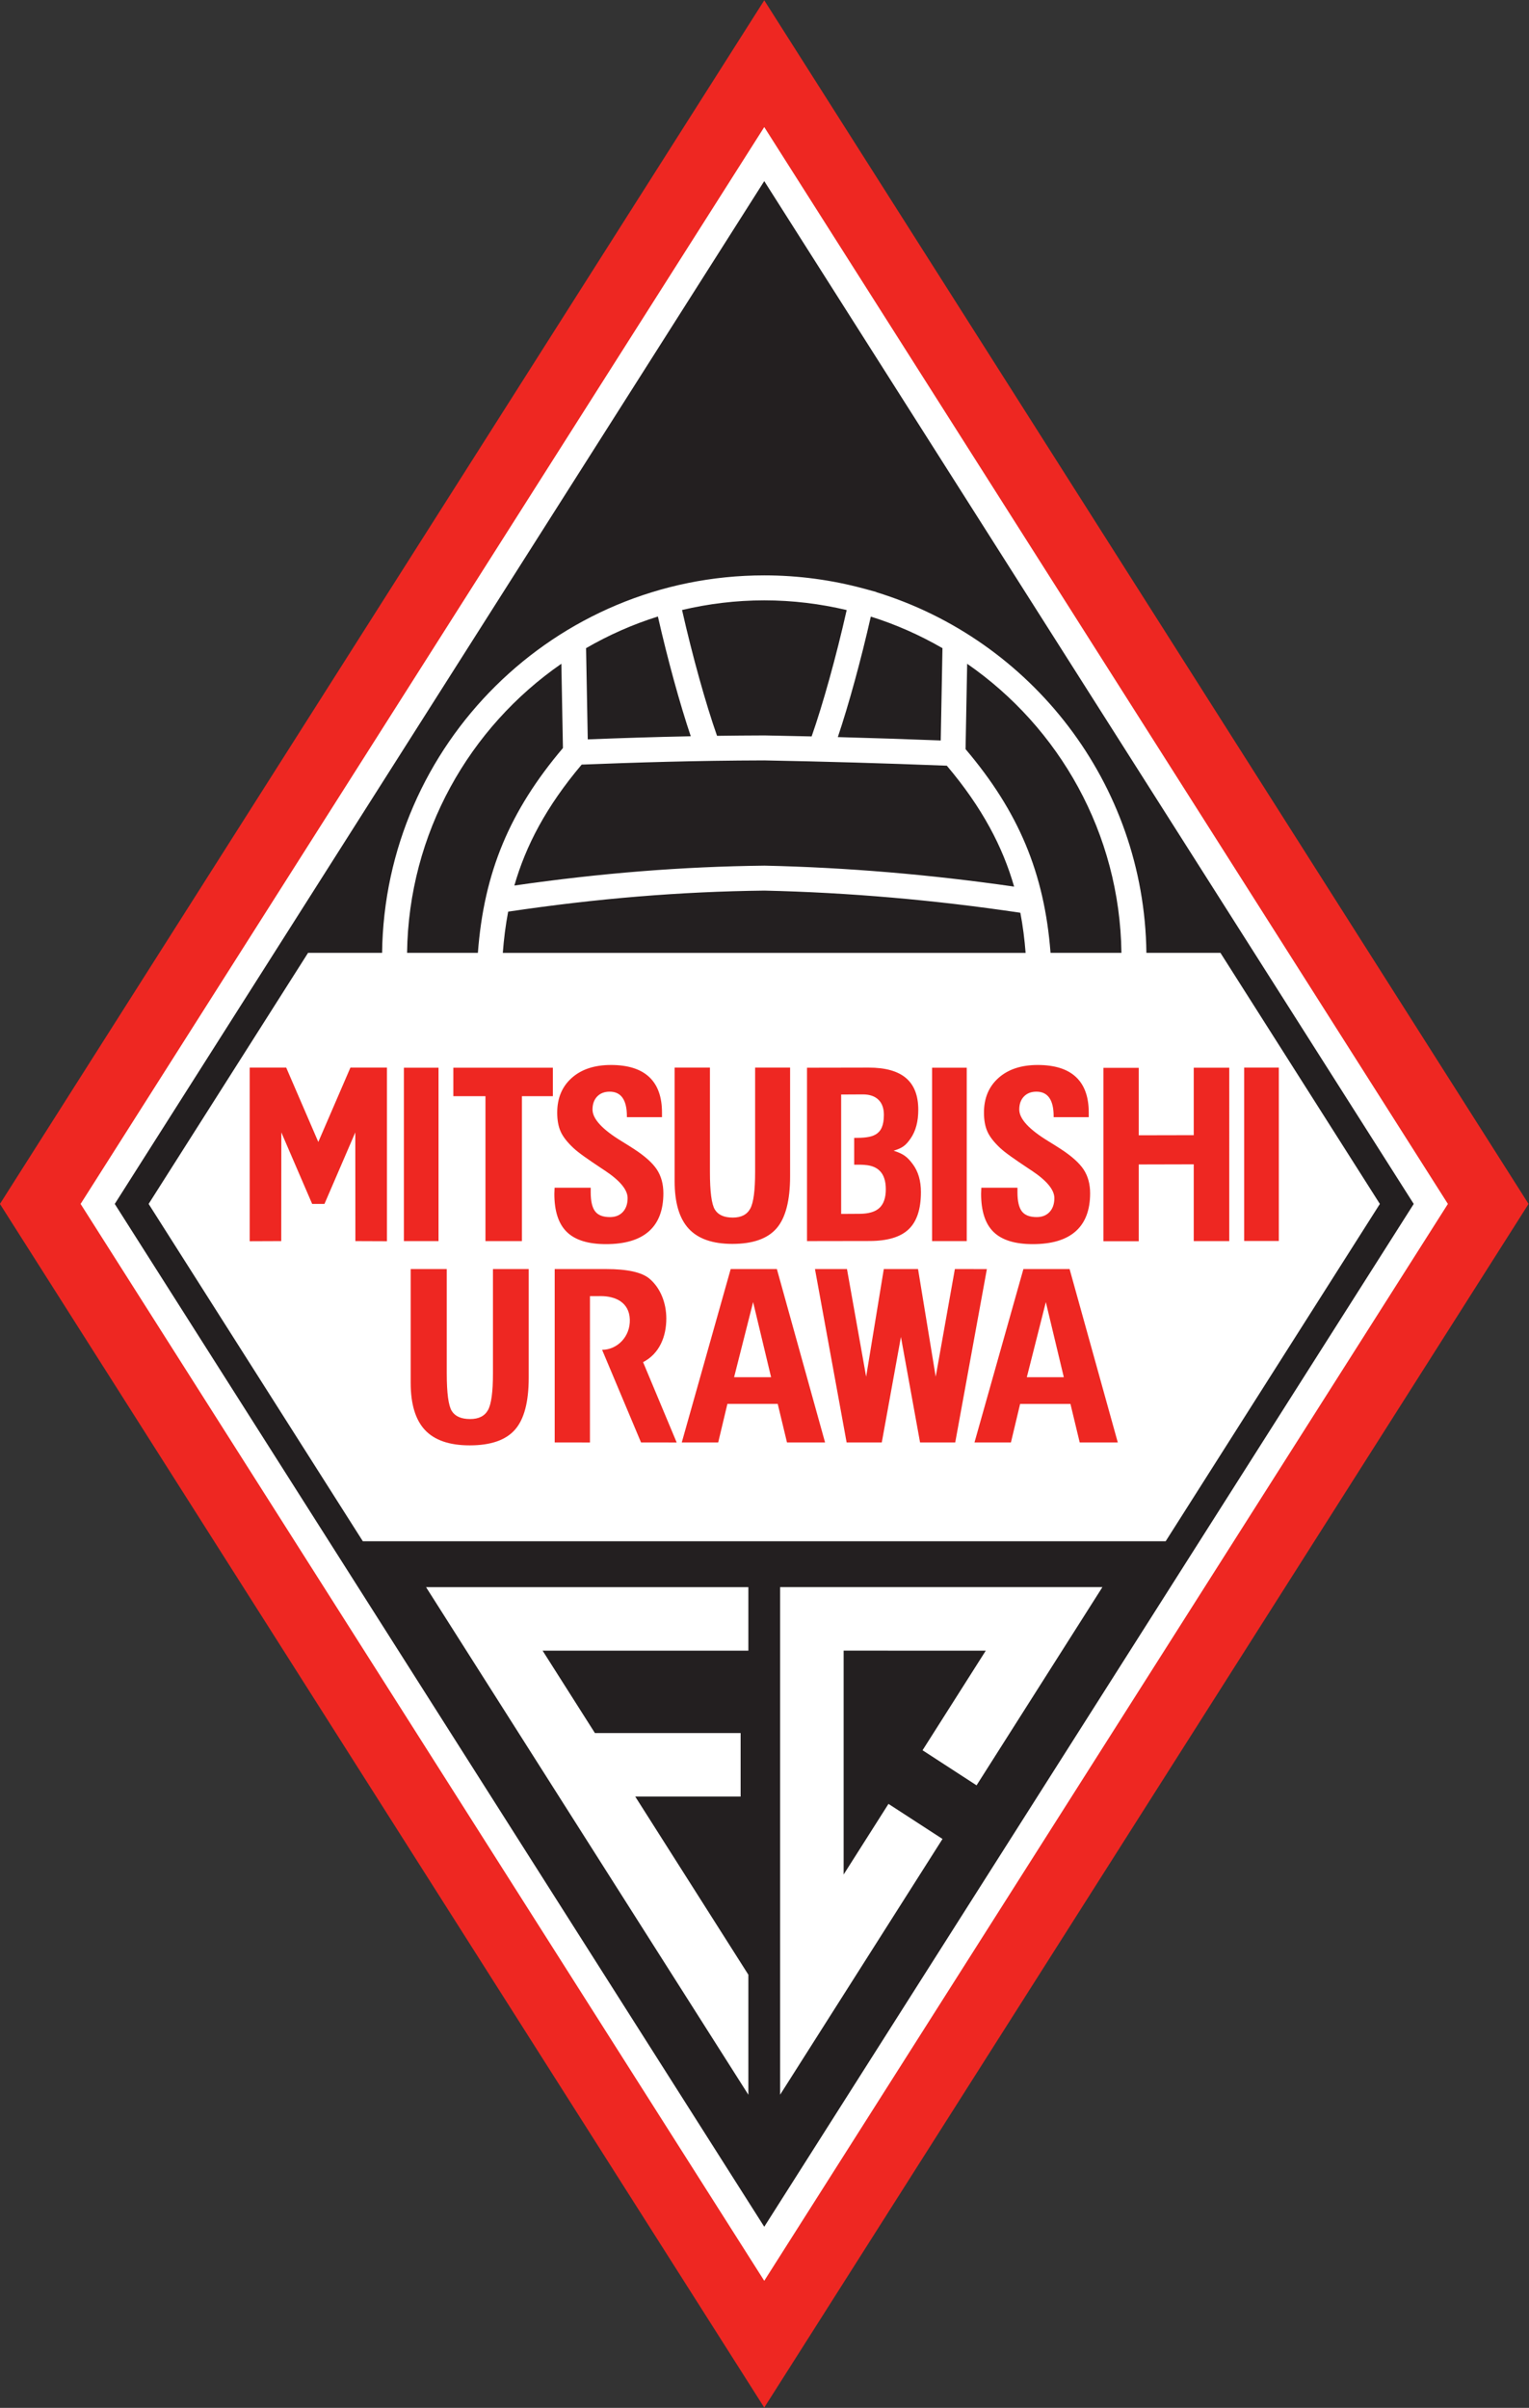 <?xml version="1.0" encoding="UTF-8" standalone="no"?>
<svg
   xmlns:dc="http://purl.org/dc/elements/1.1/"
   xmlns:cc="http://creativecommons.org/ns#"
   xmlns:rdf="http://www.w3.org/1999/02/22-rdf-syntax-ns#"
   xmlns:svg="http://www.w3.org/2000/svg"
   xmlns="http://www.w3.org/2000/svg"
   xmlns:sodipodi="http://sodipodi.sourceforge.net/DTD/sodipodi-0.dtd"
   xmlns:inkscape="http://www.inkscape.org/namespaces/inkscape"
   version="1.1"
   id="svg2"
   xml:space="preserve"
   width="317.438"
   height="500"
   viewBox="0 0 317.438 500"
   sodipodi:docname="UrawaRedDiamonds_logo 1995.svg"
   inkscape:version="1.0.1 (3bc2e813f5, 2020-09-07)"><rect x="0" y="0" width="317.438" height="500" fill="#333333" stroke="none"/><defs
     id="defs6" /><sodipodi:namedview
     pagecolor="#ffffff"
     bordercolor="#666666"
     borderopacity="1"
     objecttolerance="10"
     gridtolerance="10"
     guidetolerance="10"
     inkscape:pageopacity="0"
     inkscape:pageshadow="2"
     inkscape:window-width="3840"
     inkscape:window-height="2068"
     id="namedview4"
     showgrid="false"
     fit-margin-top="0"
     fit-margin-left="0"
     fit-margin-right="0"
     fit-margin-bottom="0"
     inkscape:zoom="3.3870052"
     inkscape:cx="420.36017"
     inkscape:cy="357.07702"
     inkscape:window-x="-12"
     inkscape:window-y="-12"
     inkscape:window-maximized="1"
     inkscape:current-layer="g10" /><g
     id="g10"
     inkscape:groupmode="layer"
     inkscape:label="ink_ext_XXXXXX"
     transform="matrix(1.333,0,0,-1.333,-49.666,253.984)"><path
       d="M 37.249,2.988 156.289,190.488 275.328,2.988 156.289,-184.512 37.249,2.988"
       style="fill:#ee2722;fill-opacity:1;fill-rule:evenodd;stroke:none;stroke-width:0.2"
       id="path16" /><path
       d="M 262.764,2.988 156.289,-164.766 49.813,2.988 156.289,170.742 262.764,2.988"
       style="fill:#ffffff;fill-opacity:1;fill-rule:evenodd;stroke:none;stroke-width:0.2"
       id="path18" /><path
       d="M 257.444,2.988 156.289,-156.348 55.132,2.988 156.289,162.324 257.444,2.988"
       style="fill:#231f20;fill-opacity:1;fill-rule:evenodd;stroke:none;stroke-width:0.2"
       id="path20" /><path
       d="m 190.793,-66.6 -9.85,-15.518 8.413,-5.464 19.601,30.878 h -50.195 v -79.068 l 25.29,39.837 -8.415,5.464 -6.983,-11.001 v 34.873 z m -36.979,-50.481 -17.617,27.749 h 16.413 v 9.894 H 129.917 l -8.149,12.837 h 32.047 v 9.895 h -50.201 l 50.201,-79.078 v 18.701"
       style="fill:#ffffff;fill-opacity:1;fill-rule:evenodd;stroke:none;stroke-width:0.2"
       id="path22" /><path
       d="m 227.34,42.101 h -11.531 c -0.323,26.442 -17.962,48.792 -42.085,56.194 l 0.004,0.024 -2.032,0.555 v -0.002 c -4.917,1.319 -10.08,2.032 -15.406,2.032 -32.584,0 -59.123,-26.312 -59.52,-58.804 H 85.237 L 60.407,2.988 93.768,-49.559 H 218.809 l 33.36,52.547 z m -98.539,33.257 -0.265,14.209 c 3.51,2.03 7.253,3.7 11.189,4.929 1.525,-6.711 3.418,-13.602 5.119,-18.655 -5.76,-0.114 -11.059,-0.291 -16.044,-0.483 z m -0.949,-3.931 c 8.389,0.327 17.622,0.625 28.442,0.653 9.645,-0.18 18.476,-0.437 28.43,-0.824 5.542,-6.558 8.717,-12.676 10.481,-18.836 -13.027,1.878 -26.09,2.985 -38.874,3.265 -12.824,-0.144 -25.585,-1.165 -38.96,-3.097 1.764,6.162 4.939,12.277 10.481,18.838 z m 55.924,3.76 c -5.556,0.212 -10.79,0.385 -16.029,0.525 1.712,5.091 3.612,12.025 5.139,18.771 3.927,-1.229 7.657,-2.894 11.159,-4.919 z m -67.372,-26.667 c 13.762,2.051 26.833,3.129 39.907,3.277 13.062,-0.291 26.488,-1.455 39.863,-3.448 0.395,-2.061 0.657,-4.139 0.822,-6.25 h -81.425 c 0.162,2.171 0.428,4.303 0.833,6.42 z m 95.514,-6.42 h -11.04 c -0.962,12.482 -4.995,22.013 -13.235,31.736 l 0.249,13.297 c 14.326,-9.922 23.784,-26.382 24.027,-45.033 z m -42.79,53.4 c -1.626,-7.202 -3.682,-14.618 -5.46,-19.683 -2.412,0.056 -4.849,0.108 -7.342,0.154 -2.55,-0.008 -5.007,-0.028 -7.39,-0.062 -1.768,5.023 -3.823,12.417 -5.45,19.601 4.114,0.972 8.397,1.503 12.804,1.503 4.418,0 8.713,-0.533 12.839,-1.513 z M 124.69,87.136 124.934,74.007 c -8.276,-9.766 -12.306,-19.343 -13.245,-31.906 h -11.03 c 0.244,18.651 9.703,35.113 24.03,45.035"
       style="fill:#ffffff;fill-opacity:1;fill-rule:evenodd;stroke:none;stroke-width:0.2"
       id="path24" /><path
       d="M 231.036,-2.782 V 24.225 h 5.394 V -2.782 Z m -16.422,-0.036 h -5.496 V 24.189 h 5.496 V 13.682 l 8.565,0.018 v 10.507 h 5.534 V -2.8 H 223.179 V 9.158 l -8.565,-0.02 z m -24.514,8.331 h 5.626 V 4.801 c 0,-1.394 0.233,-2.382 0.69,-2.975 0.459,-0.593 1.225,-0.888 2.299,-0.888 0.85,0 1.517,0.263 2.012,0.795 0.495,0.53 0.746,1.255 0.746,2.168 0,1.281 -1.173,2.706 -3.516,4.269 -0.152,0.093 -0.269,0.168 -0.337,0.218 -1.229,0.818 -2.213,1.488 -2.946,2.013 -0.736,0.525 -1.279,0.962 -1.64,1.299 -0.966,0.908 -1.632,1.758 -1.986,2.558 -0.361,0.8 -0.539,1.788 -0.539,2.955 0,2.263 0.76,4.065 2.269,5.408 1.511,1.343 3.542,2.012 6.097,2.012 2.642,0 4.628,-0.625 5.955,-1.868 1.333,-1.245 2,-3.093 2,-5.552 v -0.712 h -5.468 v 0.144 c 0,1.275 -0.227,2.231 -0.671,2.868 -0.447,0.643 -1.118,0.964 -2.012,0.964 -0.814,0 -1.461,-0.251 -1.944,-0.752 -0.483,-0.499 -0.728,-1.183 -0.728,-2.03 0,-1.457 1.527,-3.113 4.586,-4.969 0.788,-0.487 1.399,-0.868 1.828,-1.151 1.73,-1.124 2.934,-2.199 3.614,-3.232 0.673,-1.031 1.008,-2.262 1.008,-3.693 0,-2.619 -0.752,-4.6 -2.257,-5.932 -1.503,-1.331 -3.728,-1.993 -6.683,-1.993 -2.768,0 -4.801,0.631 -6.097,1.894 -1.295,1.262 -1.942,3.244 -1.942,5.945 0,0.093 0.006,0.249 0.016,0.455 0.014,0.207 0.02,0.37 0.02,0.494 z m -7.669,-8.312 V 24.207 h 5.394 V -2.8 Z M 160.314,24.225 V 7.306 c 0,-3.782 -0.7,-6.485 -2.097,-8.106 -1.397,-1.622 -3.693,-2.438 -6.891,-2.438 -3.082,0 -5.352,0.792 -6.812,2.382 -1.457,1.585 -2.182,4.043 -2.182,7.374 V 24.225 h 5.497 V 7.987 c 0,-3.094 0.258,-5.05 0.771,-5.882 0.513,-0.831 1.442,-1.243 2.794,-1.243 1.302,0 2.206,0.463 2.715,1.394 0.507,0.925 0.759,2.837 0.759,5.731 V 24.225 Z M 123.634,5.513 h 5.626 V 4.801 c 0,-1.394 0.233,-2.382 0.692,-2.975 0.458,-0.593 1.222,-0.888 2.298,-0.888 0.85,0 1.518,0.263 2.012,0.795 0.495,0.53 0.746,1.255 0.746,2.168 0,1.281 -1.174,2.706 -3.516,4.269 -0.154,0.093 -0.269,0.168 -0.337,0.218 -1.229,0.818 -2.214,1.488 -2.948,2.013 -0.733,0.525 -1.278,0.962 -1.638,1.299 -0.966,0.908 -1.632,1.758 -1.987,2.558 -0.361,0.8 -0.539,1.788 -0.539,2.955 0,2.263 0.759,4.065 2.268,5.408 1.51,1.343 3.541,2.012 6.096,2.012 2.643,0 4.629,-0.625 5.956,-1.868 1.334,-1.245 2,-3.093 2,-5.552 v -0.712 h -5.467 v 0.144 c 0,1.275 -0.226,2.231 -0.672,2.868 -0.446,0.643 -1.119,0.964 -2.011,0.964 -0.814,0 -1.462,-0.251 -1.945,-0.752 -0.483,-0.499 -0.727,-1.183 -0.727,-2.03 0,-1.457 1.529,-3.113 4.586,-4.969 0.789,-0.487 1.401,-0.868 1.829,-1.151 1.73,-1.124 2.934,-2.199 3.613,-3.232 0.672,-1.031 1.009,-2.262 1.009,-3.693 0,-2.619 -0.752,-4.6 -2.257,-5.932 -1.504,-1.331 -3.729,-1.993 -6.683,-1.993 -2.77,0 -4.8,0.631 -6.096,1.894 -1.296,1.262 -1.944,3.244 -1.944,5.945 0,0.093 0.006,0.249 0.018,0.455 0.013,0.207 0.019,0.37 0.019,0.494 z M 112.867,-2.8 V 19.775 h -5 v 4.432 h 15.499 v -4.432 h -4.818 V -2.8 Z m -12.703,0 V 24.207 h 5.393 V -2.8 Z m 62.785,0 V 24.207 l 9.591,0.018 c 2.616,0.004 4.56,-0.545 5.831,-1.632 1.273,-1.088 1.908,-2.732 1.908,-4.945 0,-1.818 -0.395,-3.301 -1.187,-4.45 -0.788,-1.145 -1.309,-1.505 -2.656,-1.918 1.547,-0.487 2.145,-0.972 2.987,-2.101 0.84,-1.127 1.267,-2.574 1.267,-4.344 0,-2.65 -0.635,-4.583 -1.916,-5.8 -1.275,-1.214 -3.299,-1.814 -6.071,-1.819 z m 5.319,4.232 2.876,0.017 c 1.405,0.008 2.437,0.307 3.093,0.925 0.653,0.614 0.986,1.581 0.986,2.899 0,1.307 -0.325,2.272 -0.968,2.894 -1.056,1.02 -2.608,0.932 -3.959,0.932 v 4.176 c 2.8,0 4.626,0.255 4.626,3.586 0,1.026 -0.283,1.814 -0.85,2.363 -0.569,0.551 -1.383,0.83 -2.447,0.826 l -3.357,-0.018 z m -80.476,1.556 4.804,11.145 0.015,-16.933 4.912,-0.019 V 24.225 h -5.688 l -5,-11.584 -4.999,11.584 H 76.148 V -2.818 l 4.912,0.019 0.014,16.933 4.804,-11.145 h 1.913"
       style="fill:#ee2722;fill-opacity:1;fill-rule:evenodd;stroke:none;stroke-width:0.2"
       id="path26" /><path
       d="m 129.142,-34.169 -5.49,0.004 v 27.007 h 8.018 c 3.313,0 5.557,-0.498 6.744,-1.499 1.734,-1.464 2.613,-3.815 2.621,-6.168 0.012,-2.842 -1.077,-5.527 -3.62,-6.832 l 5.233,-12.512 -5.55,0.004 -6.064,14.43 c 2.333,0 4.409,2.026 4.317,4.731 -0.092,2.693 -2.283,3.638 -4.543,3.634 l -1.665,-0.004 z m -9.537,27.011 V -24.077 c 0,-3.782 -0.713,-6.489 -2.145,-8.106 -1.425,-1.625 -3.775,-2.438 -7.044,-2.438 -3.151,0 -5.468,0.794 -6.962,2.382 -1.488,1.588 -2.232,4.043 -2.232,7.375 v 17.707 h 5.619 V -23.396 c 0,-3.093 0.263,-5.05 0.788,-5.881 0.525,-0.831 1.475,-1.244 2.856,-1.244 1.331,0 2.257,0.463 2.775,1.394 0.519,0.925 0.775,2.837 0.775,5.731 v 16.238 z m 57.972,-10.573 -2.983,-16.434 h -5.476 l -4.929,27.006 4.985,0.002 2.985,-16.766 2.75,16.766 5.334,-0.002 2.75,-16.767 2.985,16.767 4.985,-0.002 -4.929,-27.006 h -5.478 z m -17.747,-16.434 -1.443,6.006 h -7.838 l -1.431,-6.006 h -5.675 l 7.619,27.007 h 7.193 l 7.506,-27.007 z m -8.237,10.162 h 5.762 l -2.8,11.701 z m 45.591,-0.002 h 5.761 l -2.8,11.701 z m 8.236,-10.163 -1.443,6.006 h -7.837 l -1.431,-6.006 h -5.677 l 7.619,27.008 h 7.194 l 7.507,-27.008 h -5.931"
       style="fill:#ee2722;fill-opacity:1;fill-rule:evenodd;stroke:none;stroke-width:0.2"
       id="path28" /></g></svg>
